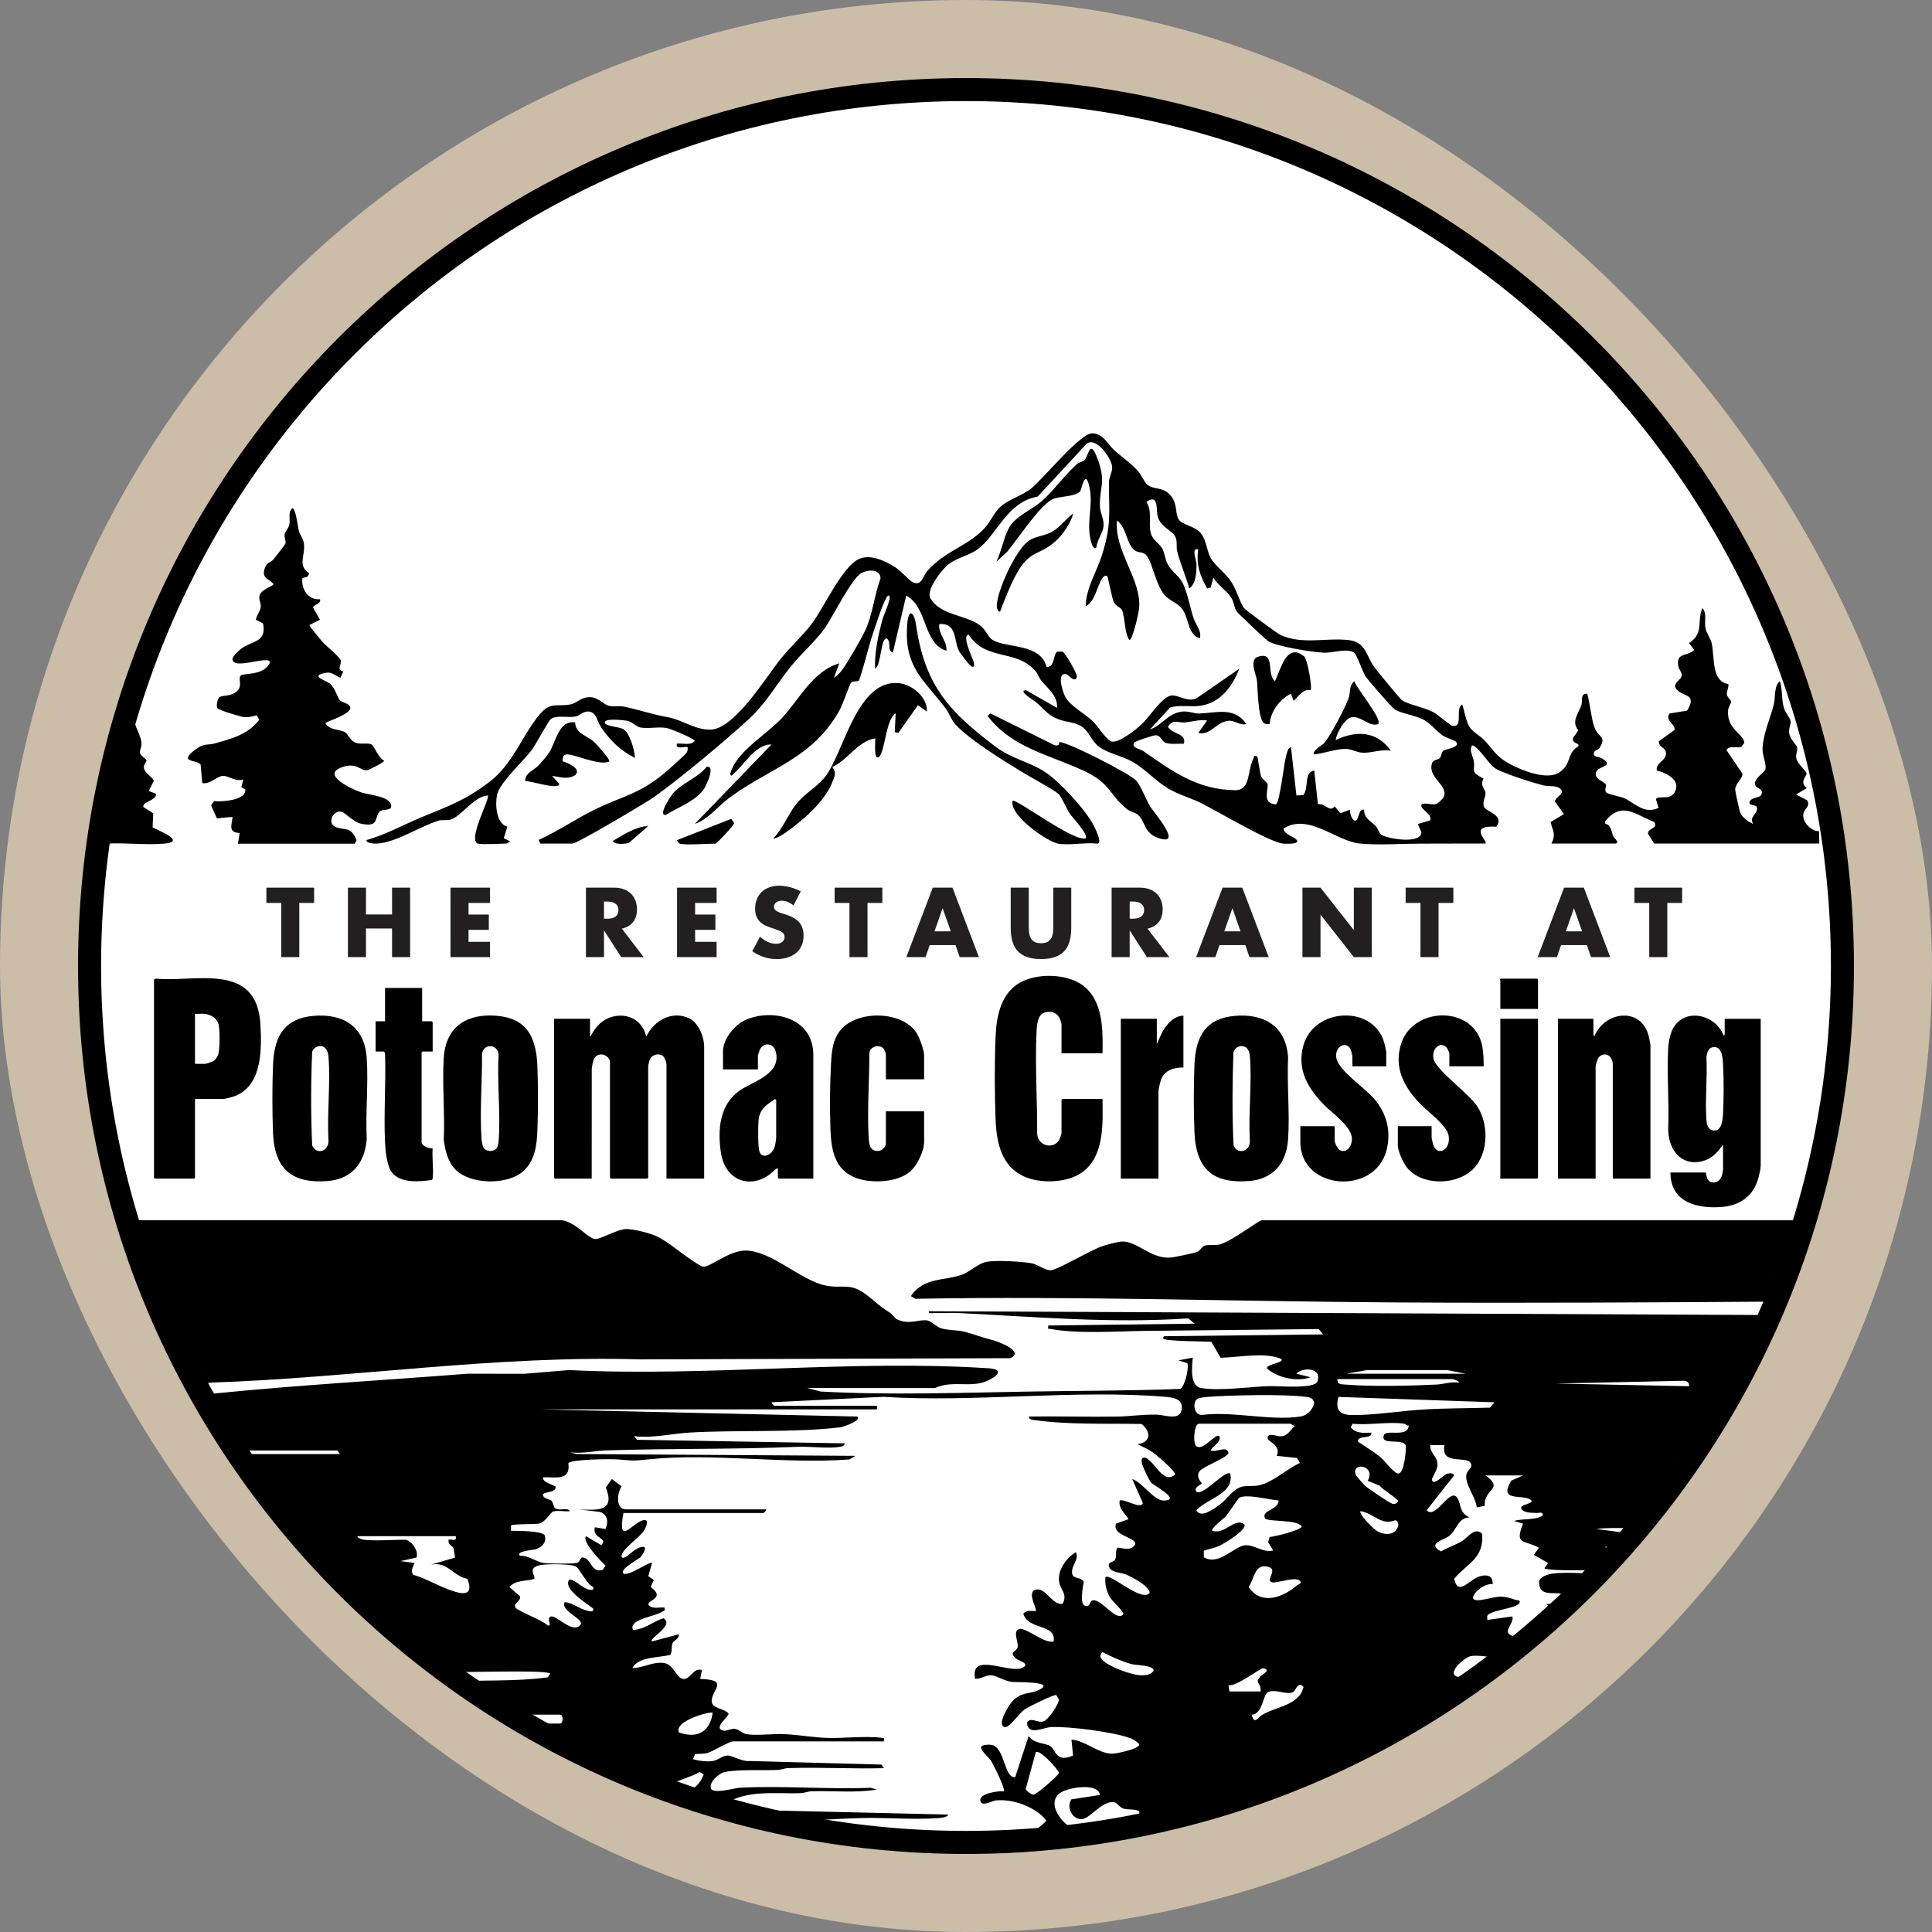 <svg width="221" height="221" viewBox="0 0 221 221" fill="none" xmlns="http://www.w3.org/2000/svg">
<rect x="0" y="0" width="221" height="221" fill="#808080" stroke="none"/>
<rect width="221" height="221" rx="110.5" fill="#CBBDA7"/>
<mask id="mask0_28_1527" style="mask-type:luminance" maskUnits="userSpaceOnUse" x="10" y="10" width="201" height="201">
<path d="M110.5 210.753C165.868 210.753 210.753 165.868 210.753 110.5C210.753 55.132 165.868 10.247 110.5 10.247C55.132 10.247 10.247 55.132 10.247 110.5C10.247 165.868 55.132 210.753 110.5 210.753Z" fill="white"/>
</mask>
<g mask="url(#mask0_28_1527)">
<path d="M110.5 210.753C165.868 210.753 210.753 165.868 210.753 110.5C210.753 55.132 165.868 10.247 110.5 10.247C55.132 10.247 10.247 55.132 10.247 110.5C10.247 165.868 55.132 210.753 110.5 210.753Z" fill="white"/>
<path d="M114.199 212.166C114.864 210.935 116.618 210.809 117.875 211.135C118.521 211.304 119.306 212.263 119.401 212.263H122.974C123.143 211.67 121.794 210.629 121.443 210.629H118.076C117.925 209.407 119.069 209.027 119.694 208.255C118.5 206.711 115.862 205.733 113.904 205.952C113.47 206 112.352 206.693 112.155 206.034C111.886 205.141 114.242 204.838 114.808 204.911C115.061 204.666 113.615 201.818 113.343 201.372C113.164 201.077 111.831 199.989 112.35 199.699C112.684 199.56 113.122 199.541 113.472 199.607C114.937 199.889 114.882 203.502 116.131 203.278L117.665 198.582C118.25 199.459 119.538 199.38 120.105 199.71C120.761 200.092 120.763 201.712 122.748 200.809L122.563 198.99C124.139 199.104 125.599 200.558 127.174 200.606C127.63 200.619 130.458 200.05 130.321 199.502C130.039 199.243 129.701 198.982 129.34 198.845C127.43 198.123 122.286 197.457 120.218 197.562C119.499 197.599 118.408 198.174 117.804 197.778C117.554 197.615 117.319 197.056 117.657 196.838C118.107 196.542 118.758 197.085 119.351 196.914C119.902 196.756 121.14 194.932 121.132 194.382L120.813 193.892C120.51 193.826 117.615 195.254 117.188 195.554C116.558 195.997 115.43 197.71 114.911 197.557C113.968 197.28 115.438 194.972 115.817 194.59C116.924 193.473 117.791 193.823 118.835 193.32C120.927 192.308 116.194 192.448 115.781 192.397C114.882 192.284 114.018 191.697 113.459 191.641C112.763 191.57 112.226 192.081 111.546 192.044C110.898 188.793 115.665 191.617 117.059 190.727C117.773 190.271 116.584 189.984 116.337 189.802C115.267 189.011 116.265 188.953 116.41 188.429C116.545 187.944 115.807 186.569 116.566 186.345C117.351 186.113 119.496 188.081 120.521 187.76C120.835 185.686 117.646 186.521 117.056 184.595C117.393 184.126 117.991 184.308 118.479 184.289C118.676 184.108 117.459 182.181 118.405 181.863C119.593 181.462 120.284 183.586 121.538 183.473C122.149 182.392 121.346 181.87 121.177 181.08C120.885 179.707 121.933 178.226 123.074 177.554C123.467 178.363 122.576 179.027 122.629 179.878C122.682 180.722 123.63 180.297 123.97 180.953C123.881 181.531 123.472 183.412 124.097 183.675C124.7 183.931 124.621 183.188 124.932 183.08C125.709 182.809 127.051 184.59 127.86 184.816C128.134 184.893 128.429 184.859 128.484 184.592C128.539 184.326 127.222 183.18 126.943 182.666C126.568 181.973 126.366 181.201 126.445 180.411C126.948 179.91 130.215 182.998 131.346 182.353C131.659 182.173 131.443 181.989 131.309 181.773C130.958 181.201 129.517 180.416 128.866 180.131C128.244 179.86 127.13 179.913 126.877 179.256C126.624 178.6 127.375 178.782 127.57 178.376C127.765 177.971 127.533 177.275 127.868 177.03C128.566 177.109 129.441 177.438 129.862 176.637C129.976 175.823 127.148 175.673 127.667 174.287L129.09 173.778C128.676 173.054 127.923 172.577 128.078 171.633C128.626 171.417 130.529 172.708 130.729 171.928L129.509 169.183C130.658 169.554 132.01 171.654 133.085 171.646C135.264 171.636 131.902 169.881 131.659 169.583C131.417 169.285 130.687 167.747 130.616 167.354C130.571 167.111 130.558 166.758 130.832 166.737C131.873 166.661 132.998 169.971 134.408 168.666C134.484 168.281 132.294 166.434 131.849 166.123C131.238 165.699 130.753 165.533 130.12 165.198C131.675 164.985 131.673 163.765 130.592 162.89C126.505 162.806 122.431 163.001 118.376 162.447C118.07 162.405 117.746 162.418 117.667 162.036C121.035 161.986 124.413 162.092 127.781 162.042C129.227 162.021 130.713 161.783 132.273 161.82C133.367 161.844 135.225 162.669 135.188 160.903C135.169 159.976 134.063 159.844 133.293 159.781C122.969 158.922 111.467 160.45 101.019 159.781L88.268 160.405C88.21 160.484 88.537 160.811 88.574 160.811H100.313V161.22H61.931L98.065 162.036C98.595 162.498 96.46 163.227 96.131 163.267C90.824 163.905 84.426 163.554 78.966 163.865C76.834 163.986 74.713 164.537 72.545 164.284L72.845 164.693L96.634 165.104C96.597 165.38 96.358 165.459 96.115 165.501C94.766 165.731 92.69 165.438 91.217 165.501C83.923 165.81 76.66 165.67 69.372 165.91C68.046 165.955 66.592 166.308 65.195 166.123L65.907 166.326L97.859 166.532L97.153 166.945C89.862 167.496 81.425 166.189 74.268 166.927C72.292 167.13 72.531 167.09 70.605 166.938C69.841 166.877 65.285 166.924 65.016 167.375C65.282 169.428 63.599 168.946 62.133 168.982C61.954 169.617 63.562 169.865 63.564 170.108C63.572 170.861 61.846 170.556 62.133 171.125C62.31 171.47 62.906 171.488 63.101 171.689C63.296 171.889 63.282 172.392 63.556 172.561C64.028 172.853 64.935 172.379 65.193 172.861C64.613 172.938 63.828 172.735 63.29 172.901C62.911 173.019 62.429 174.137 61.614 174.289C61.158 174.374 58.642 174.31 58.452 174.498V175.109C59.098 175.101 62.128 175.101 62.31 175.646C62.571 176.419 61.957 176.998 61.28 177.22C61.072 177.288 58.94 177.425 59.475 177.965C60.471 177.913 61.332 178.679 62.226 178.79C62.892 178.872 65.303 178.901 65.912 178.79C66.481 178.685 66.268 178.1 66.716 178.163C67.625 178.289 67.651 179.986 68.937 179.578L69.272 179.096C68.784 178.616 66.537 176.376 67.029 175.723L68.763 176.74C69.701 175.957 67.651 175.968 68.049 174.703L69.264 174.901C69.604 174.113 69.543 173.32 68.674 172.953L66.213 172.661C68.371 172.751 70.402 172.932 69.301 170.15L69.991 169.185L71.101 170.018C70.589 170.801 70.386 172.658 71.622 172.658H87.649C87.665 172.79 87.377 173.067 87.343 173.067H71.317C70.592 176.935 72.31 174.258 73.496 173.918C74.376 173.665 73.902 174.714 73.657 175.098C73.148 175.897 71.361 177.032 71.116 177.868C71.04 178.131 71.159 178.268 71.417 178.168C71.97 177.952 72.626 177.054 73.462 176.943C74.202 176.845 73.438 177.928 73.288 178.097C73.016 178.397 70.803 179.507 71.319 180.005C71.949 180.318 74.373 178.55 74.584 178.782L74.16 180.297L74.787 180.732L74.426 181.541C76.192 182.837 74.049 182.98 74.176 183.575C74.618 184.116 75.404 183.823 76.01 183.886C76.115 184.345 75.952 184.218 75.757 184.355C74.993 184.901 72.247 185.159 72.342 186.234C72.376 186.619 72.721 186.419 72.892 186.387C73.994 186.192 74.853 185.409 75.902 185.109C77.19 185.973 74.168 187.393 74.582 187.762L77.641 186.948C77.733 187.48 77.085 187.615 76.929 187.971C76.75 188.379 76.935 189.098 76.634 189.309C75.338 189.639 72.953 189.502 72.334 190.824C73.543 190.801 74.85 189.984 76.065 190.255C77.101 190.487 77.401 191.989 78.162 192.06C78.985 192.137 79.282 190.724 80.294 191.033L80.089 192.05C83.398 192.166 81.535 193.177 81.412 194.477C81.314 195.496 82.85 195.365 83.348 196.029C83.375 196.363 81.575 197.633 82.674 197.952C83.064 198.065 83.58 197.72 84.055 197.765C84.574 197.812 84.853 198.308 85.491 198.387C86.774 198.55 88.442 198.297 89.796 198.368C91.29 198.448 92.987 198.732 94.476 198.793C96.458 198.874 98.937 198.545 100.816 198.785C101.188 198.832 101.145 198.716 101.119 199.193H83.867C83.398 199.193 81.493 200.371 80.913 200.527C80.426 200.658 79.991 200.587 79.512 200.656L79.272 201.233C79.996 201.438 80.856 201.549 81.609 201.428C82.199 201.33 82.666 200.795 83.259 200.811C83.778 200.824 84.969 201.544 85.707 201.438L100.816 201.849L101.116 202.258C97.483 202.358 93.82 202.131 90.186 202.25C89.751 202.263 89.362 202.442 88.969 202.461C87.288 202.535 84.426 202.369 82.89 202.708C82.228 202.856 81.085 203.82 81.33 204.579C81.551 205.264 83.981 204.529 84.676 204.495C89.567 204.245 94.676 204.701 99.591 204.503L100.302 204.706C97.846 205.117 95.327 204.822 92.842 204.903C92.408 204.917 92.015 205.098 91.625 205.114C88.281 205.235 84.858 204.571 82.133 206.951L108.468 207.567C108.363 207.936 107.462 207.96 107.151 207.981C104.392 208.171 101.364 207.892 98.56 207.965C94.442 208.071 90.271 208.479 86.123 208.39L85.604 208.787C90.086 210.44 94.911 209.631 99.596 209.802L106.426 210.221C106.474 210.577 105.962 210.413 105.715 210.424C104.829 210.461 103.933 210.376 103.051 210.416C96.9 210.69 91.635 211.08 85.599 209.509C77.767 207.47 69.446 203.992 62.394 200.047C61.675 199.644 59.13 198.376 58.747 197.979C58.484 197.704 58.389 197.552 58.45 197.154H64.065C64.45 197.154 64.45 196.134 64.065 196.134H56.102C55.746 196.134 51.359 193.167 51.195 192.874L51.298 192.353C55.08 192.15 58.913 192.376 62.658 191.87L62.943 191.441C62.434 190.946 51.72 191.394 49.97 191.243C48.386 191.106 46.415 189.135 45.177 188.073C38.036 181.955 31.556 174.685 26.421 166.808L26.703 166.326H38.85C38.866 166.195 38.579 165.918 38.544 165.918H26.5C25.072 165.918 23.074 161.251 22.328 160.121C22.436 159.644 24.178 159.438 24.666 159.388C34.252 158.424 43.849 157.897 53.451 157.14L59.991 157.146L65.079 156.721C80.829 157.512 97.425 155.496 113.074 156.516C115.143 156.65 113.815 157.617 112.734 158.034C110.903 158.74 108.9 157.878 106.948 158.779L92.344 158.774L93.878 159.177C101.952 159.615 110.091 159.304 118.163 159.172C123.778 159.08 129.422 159.093 135.016 158.877C135.507 158.635 136.078 156.376 135.802 155.942L134.811 155.607L136.442 155.301C136.352 156.321 136.068 158.524 137.367 158.766C139.385 159.143 142.98 158.637 145.111 158.558C146.142 158.521 150.387 158.922 150.7 158.023C151.256 156.416 149.032 156.363 148.287 157.135L149.918 157.544C148.416 158.092 146.229 157.62 145.022 156.624C144.342 156.063 147.651 155.812 146.302 155.343C144.418 154.69 141.607 155.275 139.622 155.312L138.563 153.486C136.922 153.409 135.103 153.454 133.48 153.256C133.177 153.22 132.856 153.096 133.18 152.848L151.348 152.642L150.837 152.031L131.048 152.239C127.762 152.274 123.354 152.606 120.218 152.023C119.883 151.96 119.865 152.158 119.912 151.623L136.653 151.414L135.933 150.808C127.106 151.412 118.379 150.621 109.599 150.194C108.716 150.152 107.828 150.229 106.945 150.194C106.697 150.184 106.186 150.35 106.234 149.992L204.295 150.434C205.035 150.682 204.389 151.754 204.168 152.279C202.916 155.246 200.94 158.693 199.288 161.486C197.833 163.947 196.173 167.127 193.905 168.772C193.746 168.988 194.221 169.104 194.129 169.383C194.044 169.639 191.417 173.098 191.061 173.473C190.558 174.002 189.97 174.566 189.209 174.682C187.304 174.975 184.592 174.632 182.587 174.901L188.916 175.718C188.982 175.812 188.777 176.382 188.658 176.479C188.16 176.893 184.492 176.864 183.609 176.94L184.634 178.058L186.466 178.371C186.334 178.666 186.007 179.032 185.704 179.138C185.006 179.378 182.732 179.557 181.881 179.604C181.164 179.644 176.885 179.678 176.666 179.388L177.074 178.782L175.441 177.857L176.049 177.046C174.284 176.092 173.246 176.785 174.215 174.287L173.196 173.978C174.186 173.673 175.58 173.934 176.461 173.364C176.555 172.856 176.063 173.09 175.744 173.067C175.246 173.03 174.276 173.106 174.013 172.548C173.786 172.065 175.791 171.992 175.035 171.525C174.028 170.903 171.388 171.836 172.874 169.37L174.215 168.774H169.928C172.147 170.395 169.686 170.252 169.839 172.255L168.924 172.429C168.837 171.264 167.428 169.644 167.767 168.561C167.891 168.163 168.532 167.855 168.208 167.338C167.681 166.5 164.771 167.646 165.235 165.301H163.604C163.525 166.179 164.397 166.574 164.434 167.449C164.468 168.229 163.76 168.959 163.807 169.278C163.918 170.06 165.201 168.664 165.549 168.571C165.775 168.513 166.434 168.447 166.255 168.869L163.198 172.751C164.247 173.936 165.918 169.891 166.756 171.436C167.177 172.21 166.911 173.017 168.092 173.567C166.721 173.646 166.648 175.046 165.746 175.712C165.103 176.189 163.18 176.553 164.835 177.462C165.588 177.027 166.421 176.756 167.175 176.324C167.928 175.892 168.658 174.627 169.533 175.438C169.796 178.281 167.81 178.819 166.345 180.592C166.764 182.703 168.134 180.603 169.312 180.297C170.142 180.081 170.782 180.237 170.745 181.222C169.572 180.969 167.238 183.328 169.367 183.025C171.022 182.79 171.496 182.31 173.356 183.009C173.533 183.075 173.989 182.98 173.807 183.365C173.536 183.939 170.898 184.155 170.26 184.679C170.028 184.872 170.15 185.064 170.131 185.307L172.99 184.901C173.235 185.541 172.192 186.347 172.561 186.845C173.014 187.457 175.754 187.578 176.461 188.477C176.547 188.867 173.132 191.475 172.561 191.921C160.832 201.075 145.728 208.079 131.185 211.386C130.426 211.56 128.089 212.234 127.596 211.865C127.338 211.673 127.488 211.046 126.914 210.867C126.508 210.74 124.484 210.708 124.605 211.33L125.314 212.271L114.199 212.155V212.166ZM154.005 157.14H167.683L165.549 156.724H156.345L154.007 157.14H154.005ZM166.152 157.754H152.985C152.94 158.405 153.43 158.339 153.894 158.379C156.84 158.624 161.322 158.524 164.326 158.379C165.148 158.339 165.991 158.013 166.869 158.165C166.945 157.949 166.239 157.768 166.155 157.76L166.152 157.754ZM193.204 158.569C193.28 158.1 192.88 157.928 192.5 157.947L177.891 158.263L193.204 158.569ZM136.906 160.05C136.366 160.519 136.619 161.981 137.559 161.847C141.069 161.409 145.391 162.566 148.787 162.028C149.528 161.913 150.181 161.235 150.326 160.505C150.25 159.968 149.902 159.852 149.422 159.786C146.974 159.454 140.769 159.588 138.176 159.786C137.878 159.81 137.09 159.889 136.908 160.047L136.906 160.05ZM170.948 160.408L153.101 159.791C152.505 162.015 154.076 161.907 155.749 161.847C158.121 161.757 160.526 161.372 162.887 161.227C165.377 161.075 167.939 161.101 170.437 161.019L170.948 160.408ZM147.572 162.859H137.161C136.574 162.859 136.431 165.13 136.84 165.425C137.686 166.036 139.056 163.836 139.507 164.289C139.638 165.083 138.758 165.328 138.487 165.92C139.156 166.171 140.381 165.299 140.529 166.226C140.413 166.703 137.58 167.81 137.246 168.255C136.7 168.985 137.475 169.562 137.462 169.702C137.454 169.783 136.445 170.179 136.856 170.616C137.483 171.285 140.197 168.05 140.732 168.574C141.209 170.882 138.152 171.354 136.858 172.758C137.333 173.736 138.853 172.598 139.496 172.134C140.489 171.417 141.048 170.208 142.284 170.021C142.856 169.934 143.37 170.042 144.005 169.905C145.649 169.546 147.19 168.029 148.698 167.346L148.355 166.774L146.044 166.532C146.582 165.346 145.09 164.911 145.022 164.59C144.856 163.791 146.063 164.284 146.36 164.297C147.259 164.334 147.488 163.691 148.081 163.162C148.107 163.104 147.628 162.864 147.572 162.856V162.859ZM160.64 162.859C158.895 162.59 156.54 163.056 154.719 162.859L154.513 163.267C155.114 164.018 155.989 163.899 156.861 163.881C157.003 164.69 155.304 164.086 155.327 164.901C156.207 165.512 157.151 166.057 157.978 166.743C158.445 167.13 159.499 168.629 159.999 168.553C160.613 168.458 160.848 165.989 160.814 165.362C160.471 164.453 157.904 165.42 158.292 164.187C158.529 163.43 161.043 164.521 161.148 163.064C160.935 163.122 160.745 162.874 160.637 162.859H160.64ZM156.453 169.388C157.472 167.501 154.384 167.204 155.127 168.777C155.159 168.845 156.007 169.828 156.118 169.931C156.445 170.234 158.948 171.926 159.254 172.005C159.528 172.076 159.87 171.973 159.923 171.733C159.981 171.475 158.078 170.355 157.831 169.952L156.453 169.386V169.388ZM146.247 171.639C145.246 171.565 142.558 170.851 141.757 171.333C141.612 171.42 140.521 173.104 140.21 173.465C140.036 173.665 138.416 174.869 138.695 175.106C140.102 175.604 141.301 173.473 142.368 174.397C142.563 175.059 140.094 176.529 139.488 176.819C138.98 177.061 138.252 177.206 137.702 177.375L137.707 178.139C139.48 179.159 141.188 176.816 142.489 176.756C143.488 176.708 144.537 177.657 145.638 177.354L145.056 176.403L145.227 175.818C145.788 175.783 148.906 175.027 148.903 174.598C148.334 173.781 145.022 174.102 144.711 173.691C144.231 172.732 146.258 172.74 146.252 171.639H146.247ZM155.638 172.861C155.341 173.151 157.146 174.94 157.536 175.146C159.665 176.266 160.5 174.142 159.591 173.897C158.005 174.563 157.122 173.085 155.636 172.861H155.638ZM41.614 176.129C42.982 176.287 44.869 176.129 46.31 176.129C46.99 176.129 47.949 177.401 47.638 178.171L45.801 178.577L47.432 178.785C47.235 179.235 46.934 179.699 47.272 180.163C48.824 180.363 54.945 184.434 53.469 180.603C51.778 180.3 51.227 178.566 49.269 178.985L52.041 178.176C52.07 178.129 51.886 177.122 51.865 177.069C51.728 176.758 51.245 176.787 51.309 176.131C51.548 175.992 52.307 176.447 52.128 175.723H40.9C40.824 175.942 41.533 176.121 41.614 176.131V176.129ZM65.954 179.249C65.501 178.872 62.934 178.911 62.226 178.975C60.033 179.172 61.353 180.258 61.111 180.611C60.112 180.911 59.04 180.695 58.26 181.536L59.469 182.582C59.654 183.185 58.676 183.362 58.958 183.889C59.156 184.258 62.115 185.357 62.645 185.928C63.303 186.076 62.363 185.043 63.058 184.903C63.636 184.787 65.296 186.669 66.226 186.034C67.327 185.283 64.052 184.426 64.587 183.272C65.546 183.328 66.247 184.042 67.185 184.245C67.464 184.305 67.944 184.482 67.849 183.989C67.124 183.444 64.737 181.944 64.995 180.927C65.085 180.577 65.288 180.682 65.535 180.785C66.097 181.019 66.755 181.699 67.351 181.834C67.606 181.892 68.004 181.913 67.852 181.538C67.074 181.159 66.4 179.612 65.96 179.246L65.954 179.249ZM148.695 180.827C148.213 180.305 146.068 181.114 145.549 181.006C144.626 180.814 146.276 179.591 145.08 179.233C143.549 178.777 143.485 180.558 142.832 181.541C144.308 183.715 146.806 182.698 148.437 181.291C148.542 181.201 148.995 181.151 148.695 180.827ZM126.134 188.996C125.064 189.762 127.496 190.782 128.173 191.038C129.193 191.422 131.225 192.129 131.954 191.13C132.091 190.482 129.939 190.49 129.459 190.363C128.331 190.063 127.177 189.523 126.134 188.996ZM168.237 189.441C167.443 189.625 165.33 191.533 166.795 191.815C167.003 191.855 168.829 190.969 169.472 190.88C170.331 190.761 172.281 191.328 171.565 189.905C171.164 189.52 168.832 189.301 168.237 189.441ZM140.632 193.483H144.205C144.294 192.392 143.348 192.519 144.313 191.639C144.431 191.531 145.446 191.03 144.5 190.83C144.202 190.766 141.401 192.975 140.532 192.769L140.632 193.48V193.483ZM144.289 196.221C145.87 195.201 148.608 195.141 149.106 192.975C148.516 192.242 148.236 193.317 148.002 193.491C147.301 194.015 145.912 193.114 145.019 193.581C144.471 193.857 144.424 196.11 143.185 196.139C143.438 197.354 143.92 196.458 144.289 196.221ZM81.525 195.934C81.29 195.707 77.093 196.843 77.654 198.168C79.743 198.914 81.209 198.116 81.525 195.934ZM118.484 200.426L117.335 204.619C117.375 204.867 117.986 205.275 118.21 205.293C118.51 205.32 121.143 203.062 121.143 202.772C120.893 202.25 118.956 200.097 118.484 200.426ZM80.033 202.701C79.022 203.267 77.73 203.599 76.716 204.084C75.909 204.471 76.118 204.83 76.924 204.925C78.703 205.13 79.825 204.669 80.5 202.975L80.033 202.701ZM125.828 205.322C125.596 203.873 122.226 204.482 121.356 205.038C119.488 206.237 121.633 208.877 123.006 209.27C124.207 209.615 128.766 209.304 129.72 208.5C130.084 208.195 130.379 207.652 130.315 207.17C129.738 206.898 129.027 207.048 128.471 206.869C128.068 206.737 127.807 206.247 127.522 206.174C126.273 205.849 124.774 207.844 123.952 208.05C122.766 208.347 121.907 206.782 122.553 205.828L125.825 205.325L125.828 205.322Z" fill="black"/>
<path d="M12.112 92.829C13.203 92.8 12.399 91.351 12.539 90.916C12.616 90.679 12.982 90.65 13.066 90.521C13.522 89.825 12.908 87.288 13.393 86.25L15.069 80.582C15.638 81.114 15.274 81.962 15.425 82.677C15.575 83.391 16.115 84.163 16.186 84.998C16.223 85.422 15.949 85.849 16.02 86.155C16.099 86.495 16.742 86.771 16.755 87.009C16.766 87.214 16.347 87.446 16.479 87.936C16.616 88.455 17.353 88.827 17.601 89.298L17.011 90.479L17.828 90.79C17.994 91.578 16.239 91.675 16.399 92.316L17.533 93.032L17.454 94.629C17.548 94.79 21.635 96.258 18.747 96.505C16.618 96.687 14.262 96.368 12.11 96.505V92.829H12.112Z" fill="black"/>
<path d="M64.276 139.583C65.857 139.807 67.161 141.581 68.033 141.725C68.629 141.826 70.484 140.64 71.622 140.592C72.392 140.558 74.397 141.069 75.108 141.412C76.155 141.915 77.296 142.837 78.157 143.465C78.558 143.757 80.078 144.851 80.423 144.895C81.18 144.998 83.404 143.035 85.296 143.048C88.226 143.069 91.575 146.445 94.386 147.038C96.434 147.47 97.182 146.616 99.182 148.163C100.252 148.99 100.484 149.33 101.722 150.113C102.107 150.355 102.26 150.758 102.711 150.961C104.036 151.56 105.161 150.882 106.078 151.046C106.518 151.125 107.103 151.76 107.654 151.939C108.452 152.2 109.52 152.123 110.323 152.332C111.425 152.619 112.202 152.961 113.464 153.272C114.173 153.446 117.272 154.592 115.559 155.362L73.248 155.499C56.834 155.009 40.489 157.596 24.249 158.152C23.475 158.179 21.775 158.716 21.145 158.108C20.924 157.894 19.367 154.727 19.082 154.15C16.824 149.575 14.742 144.521 13.54 139.581H64.276V139.583Z" fill="black"/>
<path d="M54.679 96.505C53.425 96.115 56.094 91.32 55.801 90.993C54.184 91.085 52.758 93.43 51.522 93.754C51.042 93.881 50.537 93.762 50.199 93.862C47.949 94.532 44.821 96.708 42.65 96.484C42.455 96.463 41.88 96.395 41.917 96.097C44.086 95.496 46.104 94.358 48.194 93.493C51.298 92.205 53.211 91.562 55.986 89.443C58.608 87.441 59.672 84.3 61.551 81.941C62.966 80.165 63.512 80.893 65.285 80.571C66.044 80.431 66.516 79.62 67.725 79.767C68.444 79.854 69.122 80.608 69.63 80.734C70.197 80.874 70.792 80.711 71.374 80.829C73.05 81.167 74.492 81.704 76.476 82.057C78.023 82.334 79.675 83.599 81.425 83.449C84.123 83.214 87.691 77.377 89.29 75.377C90.384 74.007 91.794 72.75 92.842 71.375C94.252 69.522 96.355 64.774 98.268 63.939C99.604 63.356 101.24 64.165 102.418 64.895C103.022 65.269 104.054 66.437 104.397 66.595C105.451 67.088 105.562 65.907 106.025 65.37C108.123 62.937 110.856 62.466 112.758 60.26C113.314 59.615 113.762 58.597 114.389 58.013C115.359 57.103 116.834 56.771 117.962 55.87C119.361 54.75 123.522 49.596 124.906 49.57C126.173 49.546 126.763 50.874 127.454 51.496C128.318 52.271 129.309 52.95 130.102 53.796C130.5 54.223 130.887 55.119 131.201 55.406C131.946 56.089 133.109 55.591 133.999 56.795C134.7 57.744 134.413 58.756 134.835 59.43C135.209 60.031 136.697 60.178 137.359 60.99C138.02 61.802 138.02 62.99 138.513 63.873C138.924 64.608 140.215 65.607 140.819 66.513C141.451 67.464 141.759 68.769 142.284 69.538C142.434 69.757 146.142 72.497 146.513 72.658C149.088 73.775 151.699 72.911 154.315 73.225C156.234 73.454 156.279 75.022 157.182 76.279C157.493 76.711 160.123 79.907 160.337 80.065C161.088 80.621 162.911 80.887 164.01 81.496C164.547 81.794 165.912 83.011 166.157 83.038C167.464 83.188 166.389 81.061 167.269 80.582C167.512 81.317 167.688 82.5 168.081 83.138C168.426 83.699 169.367 84.215 169.804 84.682C170.908 85.855 171.117 86.55 172.774 87.428C174.189 88.176 177.009 89.293 178.397 88.339C179.831 87.354 179.172 86.163 180.54 85.377C180.756 84.922 179.749 85.146 179.952 84.389L180.545 83.546C179.709 82.505 180.534 81.694 180.898 80.632C181.056 80.171 180.729 79.309 181.559 79.356C181.899 80.532 181.986 82.007 182.366 83.146C182.785 84.4 183.852 84.171 182.961 85.562C182.811 85.796 182.46 85.868 182.426 85.926C182.01 86.629 182.853 86.521 183.248 86.753C184.7 87.602 182.948 87.702 182.677 88.131C182.081 89.077 183.53 89.359 183.699 89.757C183.802 89.999 183.422 90.421 183.799 90.69C184.078 90.89 185.343 91.096 185.825 91.32C187.085 91.91 188.076 93.169 189.725 92.418L189.414 91.396C189.77 90.901 191.348 91.746 191.723 90.223C192.007 89.067 190.471 88.374 189.522 88.131C189.377 87.214 190.566 87.08 190.566 86.192C190.566 85.417 189.733 85.57 189.76 84.793L191.543 83.499C191.704 82.864 190.408 82.431 190.972 81.617L192.987 81.288C194.152 79.391 192.582 79.678 191.86 78.948C191.085 78.165 192.363 77.849 192.376 77.214C192.381 76.908 192.028 76.553 191.973 76.171C191.741 74.579 192.985 75.132 193.804 74.35L193.211 73.562C194.956 72.395 194.078 71.148 194.727 69.554C195.291 70.157 194.937 71.069 195.082 71.852C195.18 72.374 195.678 73.037 195.799 73.583C196.16 75.201 195.736 77.949 197.702 78.244C197.775 78.629 197.496 79.098 197.536 79.43C197.578 79.786 198.013 80.06 198.026 80.271C198.036 80.431 197.702 80.874 197.67 81.293C197.517 83.443 199.538 83.999 199.525 84.974L199.185 85.443C198.645 85.612 197.873 85.214 197.483 85.786L199.298 88.476C199.43 88.995 198.55 89.536 198.487 90.271C198.468 90.479 198.974 92.756 199.067 92.977C199.275 93.488 200.039 94.039 200.545 94.252C200.015 93.354 201.14 93.148 200.969 92.334C200.901 92.015 199.949 92.2 200.139 91.702C200.476 91.024 201.515 91.446 201.538 90.64C201.551 90.126 200.764 90.205 200.748 89.665C200.727 88.938 201.825 88.431 201.947 87.976C202.081 87.467 201.588 86.389 201.617 85.636C201.683 83.904 202.495 82.215 202.906 80.579C203.109 79.77 202.893 78.474 203.607 77.915C203.915 78.924 203.76 80.01 204.076 81.022C204.239 81.546 204.806 82.186 204.832 82.516C204.866 82.924 204.582 83.283 204.669 83.881C204.774 84.595 205.528 85.246 205.567 85.449C205.646 85.862 205.383 86.255 205.48 86.748C205.596 87.338 206.613 88.226 206.653 88.458C206.703 88.763 205.765 89.438 206.674 90.16L205.454 90.877L206.692 91.528C207.146 92.186 206.437 92.513 206.308 92.972C206.042 93.915 207.106 95.088 208.081 95.085L208.105 96.492H189.219L188.508 95.364C188.524 94.64 189.717 94.85 189.23 94.031C187.019 93.159 185.533 91.612 183.604 93.944L183.615 94.234C184.289 94.316 184.326 95.14 184.537 95.659C184.587 95.786 185.396 96.492 184.724 96.492H177.475C177.999 95.362 177.646 95.135 177.37 94.034L178.898 93.125L177.875 91.694C177.875 91.151 178.895 90.919 178.611 90.363C178.105 89.741 177.259 90.026 176.484 89.826C175.341 89.53 171.723 88.405 170.935 87.82C170.286 87.338 168.982 85.272 168.392 85.259C168.012 85.836 168.508 86.545 168.587 87.069C168.763 88.252 168.105 88.194 169.699 89.069C169.272 89.868 169.87 90.226 169.92 90.682C169.97 91.138 169.541 91.675 169.746 92.271C169.952 92.866 172.152 93.209 171.159 94.566C167.823 94.368 170.239 96.202 169.92 96.492C167.435 96.487 164.948 96.5 162.46 96.503C160.347 96.503 157.575 96.698 155.53 96.492C152.85 96.221 149.649 92.98 146.85 94.764C146.729 95.275 147.87 95.704 148.147 95.912C149.061 96.6 147.167 96.54 146.745 96.495C145.211 96.334 139.33 92.835 137.462 91.897C136.218 91.272 134.845 90.916 133.641 90.205C132.226 89.37 130.993 87.96 129.557 87.143C128.336 86.45 126.655 86.173 125.63 85.351C124.827 84.706 124.542 83.575 123.643 83.048C122.885 82.603 121.931 82.6 121.127 82.297C119.846 81.817 119.504 81.188 118.566 80.368C118.263 80.105 116.384 79.024 117.343 78.937L120.919 80.977C121.016 79.583 119.825 78.75 119.082 77.815C118.832 77.499 118.729 77.093 118.471 76.793C116.213 74.171 112.827 75.68 110.813 72.611C109.928 72.59 111.325 75.441 111.38 75.72C111.417 75.907 111.543 76.294 111.222 76.279C110.995 76.268 109.809 74.721 109.657 74.379C109.087 73.111 109.448 71.251 107.446 71.385C107.272 72.51 108.379 73.314 108.26 74.445C105.551 73.594 106.176 69.528 103.667 68.121L102.134 74.65C101.422 74.392 102.01 73.433 101.422 73.022C100.708 73.04 100.816 76.129 100.097 76.49C100.023 74.613 100.458 72.706 100.932 70.895C101.072 70.36 101.986 68.481 101.725 68.118C101.607 68.1 101.469 68.231 101.419 68.321C100.861 69.301 100.105 71.749 99.701 72.932C99.462 73.633 98.421 77.72 98.218 77.881C98.07 77.999 97.617 77.841 97.33 78.113C97.211 78.226 96.4 80.579 96.083 81.156C92.99 86.806 88.06 87.799 83.369 91.309C82.076 92.276 81 93.725 79.475 94.25L88.252 85.164C86.329 85.109 85.085 87.644 83.659 88.737C83.398 88.611 83.638 88.176 83.717 87.981C84.616 85.794 87.741 83.936 89.377 82.207C91.427 80.041 92.956 76.761 96.01 75.878L95.398 77.509C95.738 77.335 96.073 76.982 96.302 76.679C96.913 75.868 98.484 73.138 98.945 72.176C99.831 70.323 99.994 68.118 100.721 66.171C100.716 65.096 99.372 65.138 98.61 65.512C97.398 66.105 95.277 70.595 94.26 71.978C93.148 73.488 91.688 74.727 90.505 76.186C88.795 78.297 87.672 80.421 85.601 82.308C82.718 84.937 77.996 88.895 74.845 91.151C73.888 91.833 66.025 96.495 65.488 96.495H61.812L61.604 96.086C63.899 95.046 66.118 93.507 68.373 92.442C71.411 91.009 73.111 90.8 75.894 88.529C76.26 88.229 78.434 86.31 78.552 86.084C78.66 85.878 78.684 85.702 78.655 85.475C78.481 85.304 77.203 85.849 77.433 85.067C78.094 84.982 78.977 85.327 79.469 84.758C79.464 84.5 76.703 83.351 76.26 83.275C75.285 83.109 74.149 83.383 73.256 83.217C72.753 83.122 72.328 82.569 71.772 82.455C71.472 82.395 68.697 82.044 69.266 82.816C69.857 83.14 70.718 83.14 71.253 83.383C72.012 83.728 72.61 85.849 72.634 86.698C70.969 85.865 69.815 84.716 68.771 83.212C68.26 82.476 68.234 81.298 67.135 81.396C66.653 81.438 66.294 81.865 65.849 81.957C65.021 82.131 63.606 81.76 62.992 82.266C62.708 82.5 61.325 85.13 60.771 85.86C59.807 87.132 57.143 89.536 56.855 90.927C56.621 92.063 56.766 94.208 58.036 94.563L57.627 95.881L58.442 96.289C58.249 96.245 58.028 96.495 57.933 96.495C57.227 96.495 55.137 96.64 54.666 96.495L54.679 96.505ZM124.199 69.351C124.207 67.28 125.47 65.396 126.089 63.383C127.18 59.828 126.832 58.637 126.853 55.161C126.856 54.55 127.269 53.986 127.217 53.372C127.14 52.474 125.417 49.904 124.292 50.761L118.697 56.806C115.174 57.417 114.065 61.18 111.849 62.819C110.755 63.628 109.332 63.775 108.268 64.75C107.554 65.404 105.912 67.57 106.426 68.445C107.609 70.458 110.642 70.313 112.226 71.63C112.805 72.113 113.048 72.9 113.522 73.19C115.148 74.184 119.008 73.554 119.712 76.292C120.687 76.374 120.442 74.85 120.927 74.547H121.551C121.894 74.734 123.243 77.09 123.182 77.412C123.029 78.218 122.189 77.185 122.026 77.138C120.821 76.803 121.53 79.03 121.804 79.609C122.347 80.756 124.094 81.607 125.022 82.516C125.599 83.082 126.613 84.74 127.206 84.829C128.076 84.964 129.97 83.425 130.626 82.819C131.522 81.992 133.014 79.551 134.099 79.549C134.903 79.549 135.904 80.347 136.871 79.876L141.759 76.497C140.974 78.513 139.601 80.4 137.317 80.729C136.16 80.895 134.979 80.6 133.841 80.932L131.551 83.436C132.969 82.974 133.622 81.512 135.333 81.391C136.033 81.341 136.582 81.633 137.164 81.617C139.08 81.567 141.198 80.79 142.574 82.824C141.775 83.019 141.235 82.355 140.487 82.453C139.056 82.637 138.503 84.136 137.064 83.847L138.084 82.418C137.19 82.281 136.379 82.558 135.53 82.64C134.771 82.711 134.213 82.181 133.596 83.132C134.134 84.06 135.733 83.826 135.43 85.072C134.753 85.038 134.036 85.175 133.367 84.985C132.874 84.845 132.848 84.165 132.234 84.102C131.991 84.076 129.794 84.79 129.712 84.972C129.441 85.578 130.384 85.638 130.798 85.926C134.094 88.216 136.953 90.342 141.256 90.389C143.101 90.41 142.64 88.223 143.372 86.793C143.483 86.579 143.267 86.408 143.796 86.503C143.896 86.608 144.113 88.442 144.257 88.8C144.423 89.212 144.921 89.409 144.993 89.707C145.132 90.284 144.297 91.899 145.933 92.013C146.426 91.876 146.866 87.03 147.211 86.139C147.311 85.881 147.327 85.538 147.675 85.48L148.297 90.987L149.072 90.956C149.781 90.129 149.09 88.368 150.331 88.136L150.758 91.997C151.599 91.828 152.099 93.006 152.679 92.231L153.317 93.027L154.413 92.629C154.402 92.982 154.6 93.704 154.927 93.852C155.464 94.094 155.354 92.374 156.044 92.629C156.005 93.62 156.864 93.949 157.356 94.484C157.615 94.766 157.778 95.341 158.028 95.499C158.75 95.955 162.608 96.608 162.59 95.183L162.173 94.263L163.591 93.841C163.883 93.14 162.503 92.608 162.582 92.121C162.65 91.691 163.788 92.121 164.273 91.973C164.474 91.912 165.045 91.375 165.13 91.193C165.775 89.786 163.201 88.98 163.831 87.24C163.96 86.879 164.479 86.964 164.716 86.698C164.882 86.511 164.856 86.089 165.114 85.873C165.372 85.657 167.061 85.528 166.566 84.864C166.434 84.687 165.43 84.41 165.043 84.142C164.366 83.673 163.673 82.803 162.929 82.376C161.976 81.826 160.11 81.594 159.501 81.109C159.048 80.748 156.495 77.833 156.163 77.301C155.831 76.769 155.193 74.837 154.89 74.645C154.065 74.118 152.431 74.698 151.462 74.663C150.205 74.619 145.96 73.954 145.035 73.32C144.742 73.119 141.622 70.173 141.462 69.949C141.182 69.559 141.164 68.864 140.827 68.339C140.365 67.625 139.264 66.879 138.792 66.084L138.489 67.206L138.084 67.306C137.232 65.77 136.827 64.637 137.058 62.816C136.228 62.666 136.863 64.047 136.866 64.545C136.871 65.42 136.821 66.782 136.041 67.306C135.63 65.883 135.032 64.51 134.658 63.074C134.537 62.608 134.674 62.089 134.518 61.58C134.239 60.655 132.734 60.4 132.408 58.995C132.239 58.273 132.56 56.423 131.135 57.412C131.86 58.537 131.33 59.796 131.641 60.985C131.86 61.818 132.626 62.157 132.948 62.74C133.246 63.28 133.251 63.933 133.58 64.558C134.012 65.375 134.871 65.857 135.301 66.716C135.841 67.796 136.134 69.549 136.553 70.771C136.811 71.525 137.454 72.113 137.261 73.022C135.812 72.582 136.047 70.729 135.219 69.654C134.7 68.982 133.92 68.758 133.375 68.231C132.107 67.009 131.799 63.831 130.916 63.338C130.505 63.109 130.033 63.24 129.614 62.803C128.845 62.005 128.8 60.236 127.767 59.546C127.448 63.09 130.637 66.318 130.297 69.63C130.247 70.134 129.559 73.219 129.196 73.219C128.608 72.403 128.719 70.7 128.347 69.799C128.213 69.472 127.678 69.412 127.414 68.879C127.177 68.4 126.755 65.981 126.642 65.876C126.3 65.804 126.226 65.968 126.06 66.21C125.483 67.048 125.285 68.793 124.197 69.346L124.199 69.351Z" fill="black"/>
<path d="M208.107 139.583V143.259C208.107 143.28 207.807 143.167 207.71 143.409C207.32 144.374 206.213 148.508 205.457 148.874C190.205 148.98 174.885 149.077 159.612 148.985C141.348 148.874 123.016 148.234 104.7 148.569L104.194 148.26C105.638 146.118 107.925 146.524 109.941 145.847C110.974 145.501 111.844 144.511 112.914 144.329C114.036 144.139 116.784 144.305 117.957 144.495C118.64 144.606 119.58 145.335 120.199 145.299C121.051 145.246 124.806 142.943 126.205 142.511C126.745 142.345 127.857 142.028 128.381 142.018C130.076 141.976 131.644 144.005 133.865 143.852C134.366 143.818 136.431 143.375 136.911 143.214C137.309 143.08 137.456 142.587 137.815 142.484C138.308 142.342 138.908 142.5 139.517 142.35C140.811 142.026 144.031 139.588 144.308 139.588H208.107V139.583Z" fill="black"/>
<path d="M27.219 96.505L27.419 95.288C26.067 95.212 26.502 94.426 26.605 93.446L24.808 93.609L24.144 92.121L24.492 91.638C25.303 91.744 28.252 91.559 28.044 90.284L27.609 90.055L27.828 89.159C27.021 89.472 26.083 88.713 25.498 88.75C24.79 88.795 23.988 89.781 23.135 89.567L22.948 87.457C22.563 86.864 20.236 87.291 22.421 85.691C23.401 84.972 23.72 85.283 24.616 85.027C26.576 84.469 28.36 84.02 29.667 82.318L29.351 81.823C28.884 81.97 28.431 82.071 27.93 82.028C27.517 81.994 24.974 81.227 24.855 80.993C24.724 80.727 24.877 79.907 25.101 79.752C25.361 79.57 26.023 79.596 26.4 79.462C28.202 78.824 27.011 77.615 27.614 77.206C28.882 76.982 30.202 77.09 30.89 75.789C30.903 74.856 26.584 76.74 26.597 75.38C26.6 75.064 27.367 74.363 27.641 74.168C28.89 73.275 30.515 73.475 30.091 71.32L29.261 70.882C29.351 70.395 29.794 69.897 29.83 69.412C29.862 69.006 29.617 68.634 29.662 68.244C29.759 67.417 31.293 67.053 31.298 66.806C30.734 66.197 29.975 66.165 30.241 65.151C30.492 64.197 30.913 64.445 31.309 63.952C31.485 63.731 32.597 62.31 32.637 62.208C32.761 61.894 32.494 61.536 32.558 61.14C32.616 60.782 33.011 60.421 33.095 60.023C33.232 59.375 32.9 58.603 33.446 58.131C33.838 58.139 34.054 60.218 34.17 60.669C34.307 61.196 34.676 61.615 34.758 62.121C34.984 63.517 33.954 64.666 35.382 65.583L35.164 65.981L34.595 66.115C34.426 67.338 35.237 68.682 36.605 68.542C36.763 69.093 35.883 69.148 35.801 69.48L36.6 70.89L35.385 71.501C35.377 71.625 36.684 73.198 36.908 73.446C37.332 73.918 38.977 75.23 38.992 75.604C39.016 76.155 38.494 76.608 39.267 76.814L38.948 77.525C38.015 77.14 37.949 76.735 36.845 77.056C35.625 77.414 37.353 77.841 37.809 78.258C38.373 78.772 38.581 79.802 38.903 80.123C39.114 80.334 39.989 80.482 40.065 80.914C40.205 81.715 37.219 82.555 37.222 82.729C37.696 83.549 38.858 83.406 39.456 83.757C39.849 83.986 40.033 84.732 40.697 84.964C41.317 85.183 42.128 84.93 42.529 85.175C42.769 85.322 43.361 86.798 43.952 87.016C43.949 87.204 42.249 88.071 41.962 88.108C41.224 88.205 40.795 87.114 39.016 87.799C36.747 88.674 40.286 90.289 41.34 90.65C42.157 90.93 44.66 91.077 44.747 92.15C44.8 92.816 43.788 92.479 43.438 92.827C42.79 93.47 43.432 94.711 41.253 94.208C40.434 94.018 39.448 92.959 39.114 92.864C38.081 92.569 37.274 94.297 38.552 94.663C39.741 95.003 40.123 94.587 40.792 96.105L40.587 96.508H27.214L27.219 96.505Z" fill="black"/>
<path d="M121.032 96.505C119.854 96.295 115.451 93.314 115.828 91.607C116.144 91.256 122.879 96.379 124.197 95.891C124.563 95.53 122.669 93.496 122.395 93.101C121.991 92.519 121.417 91.085 121.04 90.779C120.445 90.297 117.757 88.827 116.824 88.258C114.724 86.972 110.948 84.65 109.288 82.874C108.877 82.434 108.537 81.512 108.149 81.006C105.572 77.63 103.425 76.31 103.77 71.486C103.915 69.462 104.566 69.984 104.787 71.504C105.796 78.379 108.5 81.362 113.918 85.443C115.702 86.787 117.691 87.125 119.47 88.263C121.201 89.372 124.181 92.621 125.122 94.453C125.29 94.779 126.139 96.503 125.522 96.503C124.171 96.334 122.308 96.732 121.03 96.503L121.032 96.505Z" fill="black"/>
<path d="M121.093 85.217C121.148 85.188 121.109 84.943 121.219 84.887C122.197 84.906 129.14 88.45 129.92 89.248C130.516 89.86 131.061 91.438 131.586 92.279C131.999 92.943 135.175 96.576 132.811 95.955C130.816 95.43 131.085 94.086 130.215 93.24C129.933 92.966 129.343 92.903 128.885 92.529C126.932 90.94 127.016 89.633 124.165 88.263C120.242 86.379 115.807 85.625 112.972 81.899L113.269 81.599L120.51 85.183C120.729 85.262 120.856 85.338 121.093 85.212V85.217Z" fill="black"/>
<path d="M106.026 81.396L105.001 80.669L102.758 83.844L102.352 83.744L102.455 81.602C101.296 82.273 101.243 86.121 100.516 86.605C99.875 87.032 100.189 84.555 100.105 84.46C98.068 84.806 96.929 87.001 95.206 87.731C95.699 88.379 95.485 88.774 95.211 89.47C94.284 91.81 91.704 93.955 89.68 95.372C89.496 95.501 88.624 96.02 88.468 95.894C89.58 94.743 90.144 93.14 91.127 91.92C92.081 90.734 93.593 89.941 94.476 88.737C96.576 85.878 98.081 77.649 102.84 78.147C104.342 78.305 106.139 79.775 106.023 81.401L106.026 81.396Z" fill="black"/>
<path d="M65.788 82.642C65.82 83.912 67.093 84.1 67.954 84.864C68.189 85.072 69.888 86.94 69.686 87.111C68.552 87.659 65.396 86.115 64.716 86.313C64.357 86.418 64.328 86.785 64.389 87.101C64.913 87.24 66.555 87.926 65.812 88.645C64.971 89.222 64.057 88.872 63.156 88.748L63.967 89.665C63.973 90.434 60.618 89.277 60.091 89.356C60.017 88.426 61.058 88.139 61.63 87.528C61.975 87.159 62.566 86.476 62.824 86.068C63.612 84.827 63.917 82.347 65.788 82.64V82.642Z" fill="black"/>
<path d="M184.629 180.213C184.79 180.801 184.155 180.592 183.912 181.035C183.762 181.309 184.097 181.726 183.604 182.144C183.296 182.408 181.259 183.046 180.848 183.038C180.239 183.027 179.238 182.445 178.558 182.3C177.604 182.1 176.002 182.643 176.06 180.911C176.078 180.382 177.122 180.058 177.58 180.002C179.715 179.747 182.468 180.092 184.629 180.213Z" fill="black"/>
<path d="M80.816 87.728C81.912 87.491 80.774 89.891 80.508 90.281C79.596 91.615 77.467 92.403 76.115 93.235C75.222 93.219 76.861 90.879 77.035 90.687C78.065 89.551 79.825 88.972 80.816 87.728Z" fill="black"/>
<path d="M77.749 96.505C77.678 96.487 77.393 96.173 77.443 96.1L83.654 93.667L83.983 94.157C83.983 94.374 81.994 96.505 81.833 96.505C80.871 96.505 78.484 96.692 77.749 96.505Z" fill="black"/>
<path d="M181.567 183.478C180.74 185.62 179.536 185.652 177.48 185.217L177.678 184.218L176.872 183.478H181.567Z" fill="black"/>
<path d="M74.176 94.466L71.944 96.413C71.512 96.547 70.297 96.661 70.097 96.197C71.362 95.451 72.666 94.59 74.178 94.466H74.176Z" fill="black"/>
<path d="M125.419 62.613C124.916 63.082 124.655 61.28 124.632 61.056C124.41 59.032 125.135 57.34 124.5 55.259C124.086 53.902 123.728 55.915 123.593 56.142C123.214 56.79 121.325 56.771 120.558 57.038C119.08 57.551 116.405 61.707 115.206 63.119L113.986 64.247C114.526 63.09 114.769 61.717 115.314 60.574C116.055 59.022 117.997 58.397 119.298 57.206C120.64 55.981 121.773 54.371 123.164 53.109C123.446 52.853 123.894 52.832 124.086 52.603C124.547 52.06 124.682 50.076 125.578 52.553C126.518 55.153 125.804 55.628 125.812 57.815C125.815 58.642 126.329 59.409 126.231 60.244C126.149 60.945 125.467 61.857 125.417 62.611L125.419 62.613Z" fill="black"/>
<path d="M149.91 78.937C148.958 78.819 148.605 79.63 147.978 80.171L147.673 79.356C146.368 79.994 145.367 81.362 145.222 82.827C145.003 82.843 144.803 82.848 144.605 82.732C143.899 82.321 143.886 78.795 143.775 77.846C143.688 77.093 142.829 75.448 143.939 75.111C145.936 74.508 144.821 77.069 145.833 77.925C146.505 76.634 147.138 73.417 149.185 75.088C149.541 75.377 150.149 78.703 149.91 78.935V78.937Z" fill="black"/>
<path d="M157.672 82.819C156.589 83.222 155.694 81.812 154.568 82.055C153.781 82.226 152.882 83.881 152.779 84.661C155.156 83.528 157.483 83.609 159.106 85.883C158.057 85.678 156.911 86.129 155.941 86.107C155.198 86.092 154.632 85.67 153.899 85.665C152.845 85.659 151.417 86.189 150.326 86.292C149.989 85.952 151.354 85.153 151.48 84.998C152.26 84.044 153.802 81.098 154.25 79.907C154.508 79.219 154.284 78.429 154.919 77.925C155.196 78.779 158.099 82.21 157.667 82.814L157.672 82.819Z" fill="black"/>
<path d="M114.395 69.963C114.102 70.01 114.012 69.422 114.02 69.254C114.099 67.472 116.226 62.777 117.765 61.796C118.534 61.306 119.58 61.322 120.55 60.703C121.401 60.157 121.947 59.306 122.766 58.734C122.474 59.891 121.533 61.227 120.629 62.005C118.808 63.57 117.833 62.927 116.36 65.493C115.617 66.787 114.932 68.569 114.397 69.963H114.395Z" fill="black"/>
<path d="M34.234 103.288V109.486H32.168V103.288H30.471V101.538H35.931V103.288H34.234Z" fill="#231F20"/>
<path d="M41.865 104.606H44.848V101.538H46.913V109.486H44.848V106.208H41.865V109.486H39.799V101.538H41.865V104.606Z" fill="#231F20"/>
<path d="M56.052 103.288H53.596V104.616H55.915V106.366H53.596V107.736H56.052V109.486H51.53V101.538H56.052V103.288Z" fill="#231F20"/>
<path d="M73.633 109.486H71.061L69.09 106.429V109.486H67.024V101.538H70.239C70.682 101.538 71.069 101.604 71.398 101.733C71.728 101.862 72.002 102.042 72.215 102.266C72.429 102.49 72.592 102.75 72.7 103.046C72.808 103.341 72.864 103.657 72.864 103.994C72.864 104.598 72.719 105.088 72.426 105.465C72.134 105.841 71.704 106.094 71.135 106.229L73.633 109.486ZM69.09 105.09H69.48C69.888 105.09 70.2 105.006 70.418 104.837C70.637 104.669 70.745 104.426 70.745 104.11C70.745 103.794 70.637 103.552 70.418 103.383C70.2 103.214 69.888 103.13 69.48 103.13H69.09V105.09Z" fill="#231F20"/>
<path d="M81.97 103.288H79.514V104.616H81.833V106.366H79.514V107.736H81.97V109.486H77.448V101.538H81.97V103.288Z" fill="#231F20"/>
<path d="M90.771 103.573C90.547 103.391 90.321 103.254 90.097 103.167C89.873 103.08 89.654 103.035 89.443 103.035C89.177 103.035 88.958 103.098 88.79 103.225C88.621 103.351 88.537 103.517 88.537 103.72C88.537 103.86 88.579 103.976 88.663 104.068C88.748 104.16 88.858 104.239 88.995 104.305C89.132 104.371 89.288 104.429 89.459 104.479C89.63 104.529 89.802 104.582 89.97 104.637C90.645 104.861 91.138 105.161 91.451 105.538C91.765 105.915 91.92 106.405 91.92 107.009C91.92 107.417 91.852 107.786 91.715 108.115C91.578 108.445 91.377 108.729 91.114 108.964C90.85 109.198 90.526 109.383 90.144 109.512C89.762 109.641 89.327 109.707 88.843 109.707C87.838 109.707 86.906 109.409 86.049 108.811L86.935 107.146C87.243 107.42 87.549 107.623 87.852 107.757C88.155 107.891 88.453 107.957 88.748 107.957C89.085 107.957 89.335 107.881 89.501 107.725C89.667 107.57 89.749 107.396 89.749 107.198C89.749 107.08 89.728 106.974 89.686 106.887C89.644 106.8 89.572 106.719 89.475 106.645C89.377 106.571 89.248 106.503 89.09 106.439C88.932 106.376 88.74 106.305 88.516 106.229C88.25 106.144 87.986 106.052 87.731 105.949C87.475 105.847 87.246 105.712 87.045 105.544C86.845 105.375 86.684 105.161 86.561 104.906C86.437 104.65 86.376 104.323 86.376 103.931C86.376 103.538 86.442 103.18 86.571 102.861C86.7 102.542 86.885 102.268 87.119 102.039C87.354 101.81 87.644 101.633 87.984 101.507C88.323 101.38 88.706 101.317 89.127 101.317C89.52 101.317 89.931 101.372 90.36 101.48C90.79 101.588 91.201 101.749 91.594 101.96L90.771 103.573Z" fill="#231F20"/>
<path d="M99.235 103.288V109.486H97.169V103.288H95.472V101.538H100.932V103.288H99.235Z" fill="#231F20"/>
<path d="M109.301 108.105H106.35L105.875 109.486H103.673L106.698 101.538H108.953L111.978 109.486H109.775L109.301 108.105ZM108.753 106.534L107.825 103.889L106.898 106.534H108.753Z" fill="#231F20"/>
<path d="M117.68 101.538V105.86C117.68 106.092 117.688 106.329 117.707 106.571C117.725 106.814 117.778 107.032 117.865 107.23C117.952 107.428 118.091 107.586 118.281 107.71C118.471 107.833 118.737 107.894 119.082 107.894C119.427 107.894 119.691 107.833 119.878 107.71C120.065 107.586 120.202 107.428 120.294 107.23C120.387 107.032 120.439 106.814 120.458 106.571C120.476 106.329 120.484 106.092 120.484 105.86V101.538H122.539V106.144C122.539 107.38 122.257 108.284 121.691 108.853C121.124 109.422 120.255 109.707 119.082 109.707C117.91 109.707 117.037 109.422 116.468 108.853C115.899 108.284 115.615 107.38 115.615 106.144V101.538H117.68Z" fill="#231F20"/>
<path d="M133.765 109.486H131.193L129.222 106.429V109.486H127.156V101.538H130.371C130.814 101.538 131.201 101.604 131.53 101.733C131.86 101.862 132.134 102.042 132.347 102.266C132.561 102.49 132.724 102.75 132.832 103.046C132.94 103.341 132.995 103.657 132.995 103.994C132.995 104.598 132.85 105.088 132.558 105.465C132.265 105.841 131.836 106.094 131.267 106.229L133.765 109.486ZM129.222 105.09H129.612C130.02 105.09 130.331 105.006 130.55 104.837C130.769 104.669 130.877 104.426 130.877 104.11C130.877 103.794 130.769 103.552 130.55 103.383C130.331 103.214 130.02 103.13 129.612 103.13H129.222V105.09Z" fill="#231F20"/>
<path d="M142.45 108.105H139.499L139.024 109.486H136.822L139.847 101.538H142.102L145.127 109.486H142.924L142.45 108.105ZM141.902 106.534L140.974 103.889L140.047 106.534H141.902Z" fill="#231F20"/>
<path d="M148.985 109.486V101.538H151.051L154.866 106.397V101.538H156.922V109.486H154.866L151.051 104.627V109.486H148.985Z" fill="#231F20"/>
<path d="M164.553 103.288V109.486H162.487V103.288H160.79V101.538H166.25V103.288H164.553Z" fill="#231F20"/>
<path d="M181.52 108.105H178.569L178.094 109.486H175.891L178.916 101.538H181.172L184.197 109.486H181.994L181.52 108.105ZM180.972 106.534L180.044 103.889L179.117 106.534H180.972Z" fill="#231F20"/>
<path d="M190.721 103.288V109.486H188.656V103.288H186.959V101.538H192.418V103.288H190.721Z" fill="#231F20"/>
<path d="M67.493 118.513C67.662 118.553 67.593 118.468 67.625 118.41C67.904 117.923 68.199 117.472 68.603 117.103C70.337 115.522 73.322 115.928 73.923 118.584C74.856 116.634 76.953 115.588 78.848 116.487C79.873 116.972 80.547 118.558 80.547 119.749V134.822H76.239V121.725C76.239 121.565 76.031 121.011 75.918 120.882C75.485 120.403 74.568 120.595 74.323 121.214C74.297 121.283 74.147 121.831 74.147 121.865V134.714L74.052 134.819H69.87L69.775 134.714V121.441C69.775 121.051 69.261 120.65 68.921 120.624C67.933 120.547 67.791 121.412 67.691 122.297L67.683 134.819H63.469L63.375 134.714V116.534H67.493V118.511V118.513Z" fill="black"/>
<path d="M126.115 120.492H121.425V117.138C121.425 117.106 121.275 116.624 121.248 116.558C120.966 115.852 120.281 115.654 119.636 115.778C118.706 115.952 118.613 117.138 118.571 117.981C118.381 121.854 118.663 125.823 118.642 129.696C118.742 131.214 120.729 131.522 121.246 130.208C121.28 130.121 121.425 129.678 121.425 129.63V125.818L121.52 125.712H126.115C126.157 128.65 126.305 132.189 123.868 134.044C122.157 135.346 118.995 135.43 117.119 134.569C114.6 133.414 113.989 130.814 113.881 128.01C113.77 125.098 113.76 121.52 113.881 118.613C113.986 116.144 114.518 113.657 116.629 112.426C118.563 111.298 121.984 111.346 123.828 112.692C126.157 114.392 126.179 117.688 126.115 120.487V120.492Z" fill="black"/>
<path d="M197.098 130.94C196.503 131.723 196.015 132.368 195.104 132.708C192.716 133.596 190.877 131.91 190.822 129.214C190.956 126.157 190.65 122.927 190.822 119.889C190.856 119.293 190.982 118.59 191.193 118.044C192.302 115.177 196.15 115.857 197.162 118.445C197.185 118.466 197.288 118.352 197.288 118.339V116.54H201.407V133.378C201.407 133.63 201.225 134.432 201.148 134.713C200.553 136.951 198.88 137.926 196.874 138.071C194.331 138.252 191.088 137.665 191.077 134.118H195.133C195.198 134.555 195.291 135.117 195.749 135.233C196.376 135.391 196.848 134.995 197.006 134.334C197.022 134.268 197.098 133.833 197.098 133.799V130.94ZM195.876 119.802C195.391 119.902 195.243 120.474 195.196 120.951C195.317 123.267 195.03 125.791 195.193 128.081C195.241 128.769 195.467 129.362 196.179 129.32C196.959 129.272 197.061 128.052 197.098 127.375C197.188 125.717 197.188 123.38 197.098 121.72C197.051 120.853 196.94 119.58 195.876 119.799V119.802Z" fill="black"/>
<path d="M22.305 125.715V134.716L22.21 134.822H17.709L17.614 134.716V112.055L17.833 111.944C22.186 112.403 29.361 109.941 29.786 117.132C29.973 120.318 29.931 124.416 26.613 125.464C26.397 125.533 25.693 125.712 25.506 125.712H22.305V125.715ZM23.414 115.973C23.064 115.931 22.66 116.002 22.305 115.973V121.691H23.477C23.599 121.691 24.215 121.475 24.352 121.396C24.605 121.254 24.821 120.993 24.935 120.703C25.169 120.107 25.185 117.601 24.95 117.014C24.692 116.368 24.023 116.044 23.414 115.973Z" fill="black"/>
<path d="M188.795 134.822H184.487V121.586C184.487 121.549 184.363 121.188 184.331 121.122C184.018 120.471 183.172 120.455 182.808 121.059C182.714 121.217 182.521 121.839 182.521 122.007V134.822H178.213V116.537H182.268V118.408C182.268 118.408 182.368 118.532 182.395 118.513C183.552 115.691 187.707 115.111 188.587 118.497C188.624 118.642 188.795 119.446 188.795 119.536V134.819V134.822Z" fill="black"/>
<path d="M35.854 116.205C38.985 115.931 41.685 117.185 41.949 121.022C42.155 124.005 41.796 127.259 41.952 130.271C41.725 133.251 40.062 134.914 37.417 135.103C33.691 135.37 31.427 134.023 31.235 129.636C31.13 127.206 31.135 124.155 31.235 121.723C31.377 118.313 32.721 116.479 35.852 116.205H35.854ZM36.55 119.662C36.197 119.686 35.799 119.949 35.707 120.347C35.556 123.878 35.551 127.483 35.707 131.011C36.147 132.107 37.541 131.775 37.578 130.553C37.396 127.428 37.817 123.965 37.578 120.877C37.525 120.205 37.222 119.617 36.544 119.662H36.55Z" fill="black"/>
<path d="M141.251 116.205C144.329 115.936 147.077 117.148 147.346 120.951C147.198 123.989 147.546 127.262 147.348 130.271C147.151 133.28 145.441 134.916 142.814 135.103C138.969 135.38 136.811 133.952 136.632 129.493C136.537 127.114 136.534 124.173 136.632 121.794C136.774 118.358 138.068 116.484 141.248 116.205H141.251ZM141.944 119.662C141.549 119.688 141.193 119.97 141.088 120.403C140.966 123.897 140.94 127.451 141.101 130.943C141.399 132.113 142.998 131.786 142.972 130.55C142.779 127.414 143.23 123.894 142.974 120.806C142.919 120.128 142.605 119.617 141.941 119.662H141.944Z" fill="black"/>
<path d="M52.052 133.739C51.243 132.88 50.913 131.607 50.763 130.408C50.906 127.341 50.568 124.057 50.761 121.017C50.995 117.254 53.601 115.96 56.687 116.184C60.086 116.432 61.34 118.371 61.475 122.005C61.559 124.284 61.559 127.003 61.475 129.283C61.406 131.111 61.161 132.853 59.783 134.034C57.973 135.58 53.736 135.522 52.052 133.739ZM56.761 131.409C56.937 131.219 57.016 130.822 57.037 130.553C57.285 127.404 56.848 123.857 57.035 120.669C56.982 119.428 55.361 119.296 55.138 120.532C55.164 123.636 54.874 127.043 55.072 130.129C55.095 130.508 55.161 131.164 55.427 131.425C55.743 131.733 56.455 131.739 56.761 131.412V131.409Z" fill="black"/>
<path d="M93.035 134.822H89.074L88.98 134.716V133.623C88.634 133.717 88.339 134.126 88.023 134.358C85.73 136.031 82.937 135.003 82.468 131.873C82.049 129.085 82.36 126.31 84.637 124.724C86.076 123.723 89.517 122.851 88.708 120.192C88.434 119.291 87.298 119.196 86.898 120.113C86.866 120.186 86.698 120.703 86.698 120.737V122.326H82.705V120.244C82.705 118.806 84.091 117.214 85.225 116.695C88.218 115.327 93.127 116.287 93.035 120.808V134.822ZM88.787 130.129V125.823L88.637 125.723C87.654 126.424 86.848 126.848 86.758 128.289C86.716 128.961 86.684 131.225 86.882 131.757C87.198 132.611 88.257 132.105 88.553 131.349C88.684 131.006 88.763 130.49 88.787 130.129Z" fill="black"/>
<path d="M105.709 123.457H101.335V120.597C101.335 120.484 101.143 120.023 101.051 119.926C100.584 119.441 99.52 119.673 99.448 120.474C99.441 123.601 99.19 127.016 99.367 130.131C99.417 131.024 99.575 131.752 100.542 131.646C100.908 131.607 101.335 131.175 101.335 130.764V127.127H105.709V130.621C105.709 131.688 104.9 133.306 104.155 133.973C102.69 135.285 99.715 135.383 97.991 134.771C95.593 133.92 95.085 131.767 94.995 129.214C94.911 126.819 94.927 124.036 95.061 121.657C95.138 120.268 95.238 118.985 96.107 117.881C97.954 115.533 103.19 115.562 104.848 118.171C105.185 118.7 105.709 120.115 105.709 120.742V123.459V123.457Z" fill="black"/>
<path d="M169.72 121.973H165.791V120.526C165.791 120.368 165.546 119.87 165.407 119.754C164.595 119.08 163.749 120.113 163.984 121.127C164.281 122.424 167.973 125.035 168.961 126.526C170.247 128.466 170.281 131.52 168.832 133.372C167.08 135.612 162.687 135.794 160.914 133.515C160.534 133.027 159.897 131.675 159.897 131.046V128.822H163.762V130.057C163.762 130.189 163.876 130.711 163.92 130.869C164.329 132.331 165.973 131.641 165.712 129.934C165.528 128.729 163.256 127.109 162.432 126.247C160.642 124.376 159.351 122.107 160.31 119.293C161.757 115.053 168.75 115.003 169.575 119.773C169.696 120.476 169.71 121.259 169.72 121.976V121.973Z" fill="black"/>
<path d="M158.566 121.973H154.7V120.879C154.7 120.663 154.511 119.968 154.363 119.81C153.625 119.016 152.418 120.094 152.98 121.388C153.567 122.745 156.115 124.463 157.177 125.681C158.592 127.301 159.19 129.406 158.587 131.633C157.193 136.777 148.745 136.139 148.745 130.624V128.824H152.674V130.413C152.674 130.803 153.038 131.538 153.417 131.633C154.181 131.828 154.648 131.038 154.645 130.271C154.642 128.877 152.397 127.333 151.533 126.46C149.723 124.629 148.289 122.455 149.096 119.578C150.308 115.246 157.13 114.901 158.347 119.293C158.392 119.457 158.569 120.202 158.569 120.318V121.978L158.566 121.973Z" fill="black"/>
<path d="M48.289 113.009V116.821H49.398L49.493 116.927V120.281H48.321L48.226 120.387V130.624C48.226 131.146 49.124 131.372 49.49 131.37C49.406 132.413 49.614 133.71 49.496 134.724C49.485 134.822 49.48 134.906 49.404 134.974C48.044 135.175 45.831 135.388 44.834 134.121C44.252 133.383 44.083 131.599 44.041 130.629C43.891 127.314 44.157 123.857 44.047 120.526L43.949 120.284H42.966V116.824H44.044V113.011H48.289V113.009Z" fill="black"/>
<path d="M135.37 116.184V122.113C134.355 122.092 133.217 122.379 132.803 123.525C132.713 123.775 132.516 124.592 132.516 124.829V134.819H128.208V116.534H132.326V119.428L132.932 118.092C133.488 117.117 134.258 116.223 135.367 116.179L135.37 116.184Z" fill="black"/>
<path d="M175.931 116.537V134.716L175.836 134.821H171.654L171.573 134.716C171.573 134.687 171.623 134.663 171.623 134.645V116.537H175.931Z" fill="black"/>
<path d="M175.931 115.409H171.623V112.126C171.623 112.102 171.509 112.047 171.654 111.949H175.836L175.931 112.055V115.409Z" fill="black"/>
</g>
<path fill-rule="evenodd" clip-rule="evenodd" d="M110.5 11.564C55.859 11.564 11.564 55.859 11.564 110.5C11.564 165.141 55.859 209.436 110.5 209.436C165.141 209.436 209.436 165.141 209.436 110.5C209.436 55.859 165.141 11.564 110.5 11.564ZM8.929 110.5C8.929 54.404 54.404 8.929 110.5 8.929C166.596 8.929 212.071 54.404 212.071 110.5C212.071 166.596 166.596 212.071 110.5 212.071C54.404 212.071 8.929 166.596 8.929 110.5Z" fill="black"/>
</svg>
